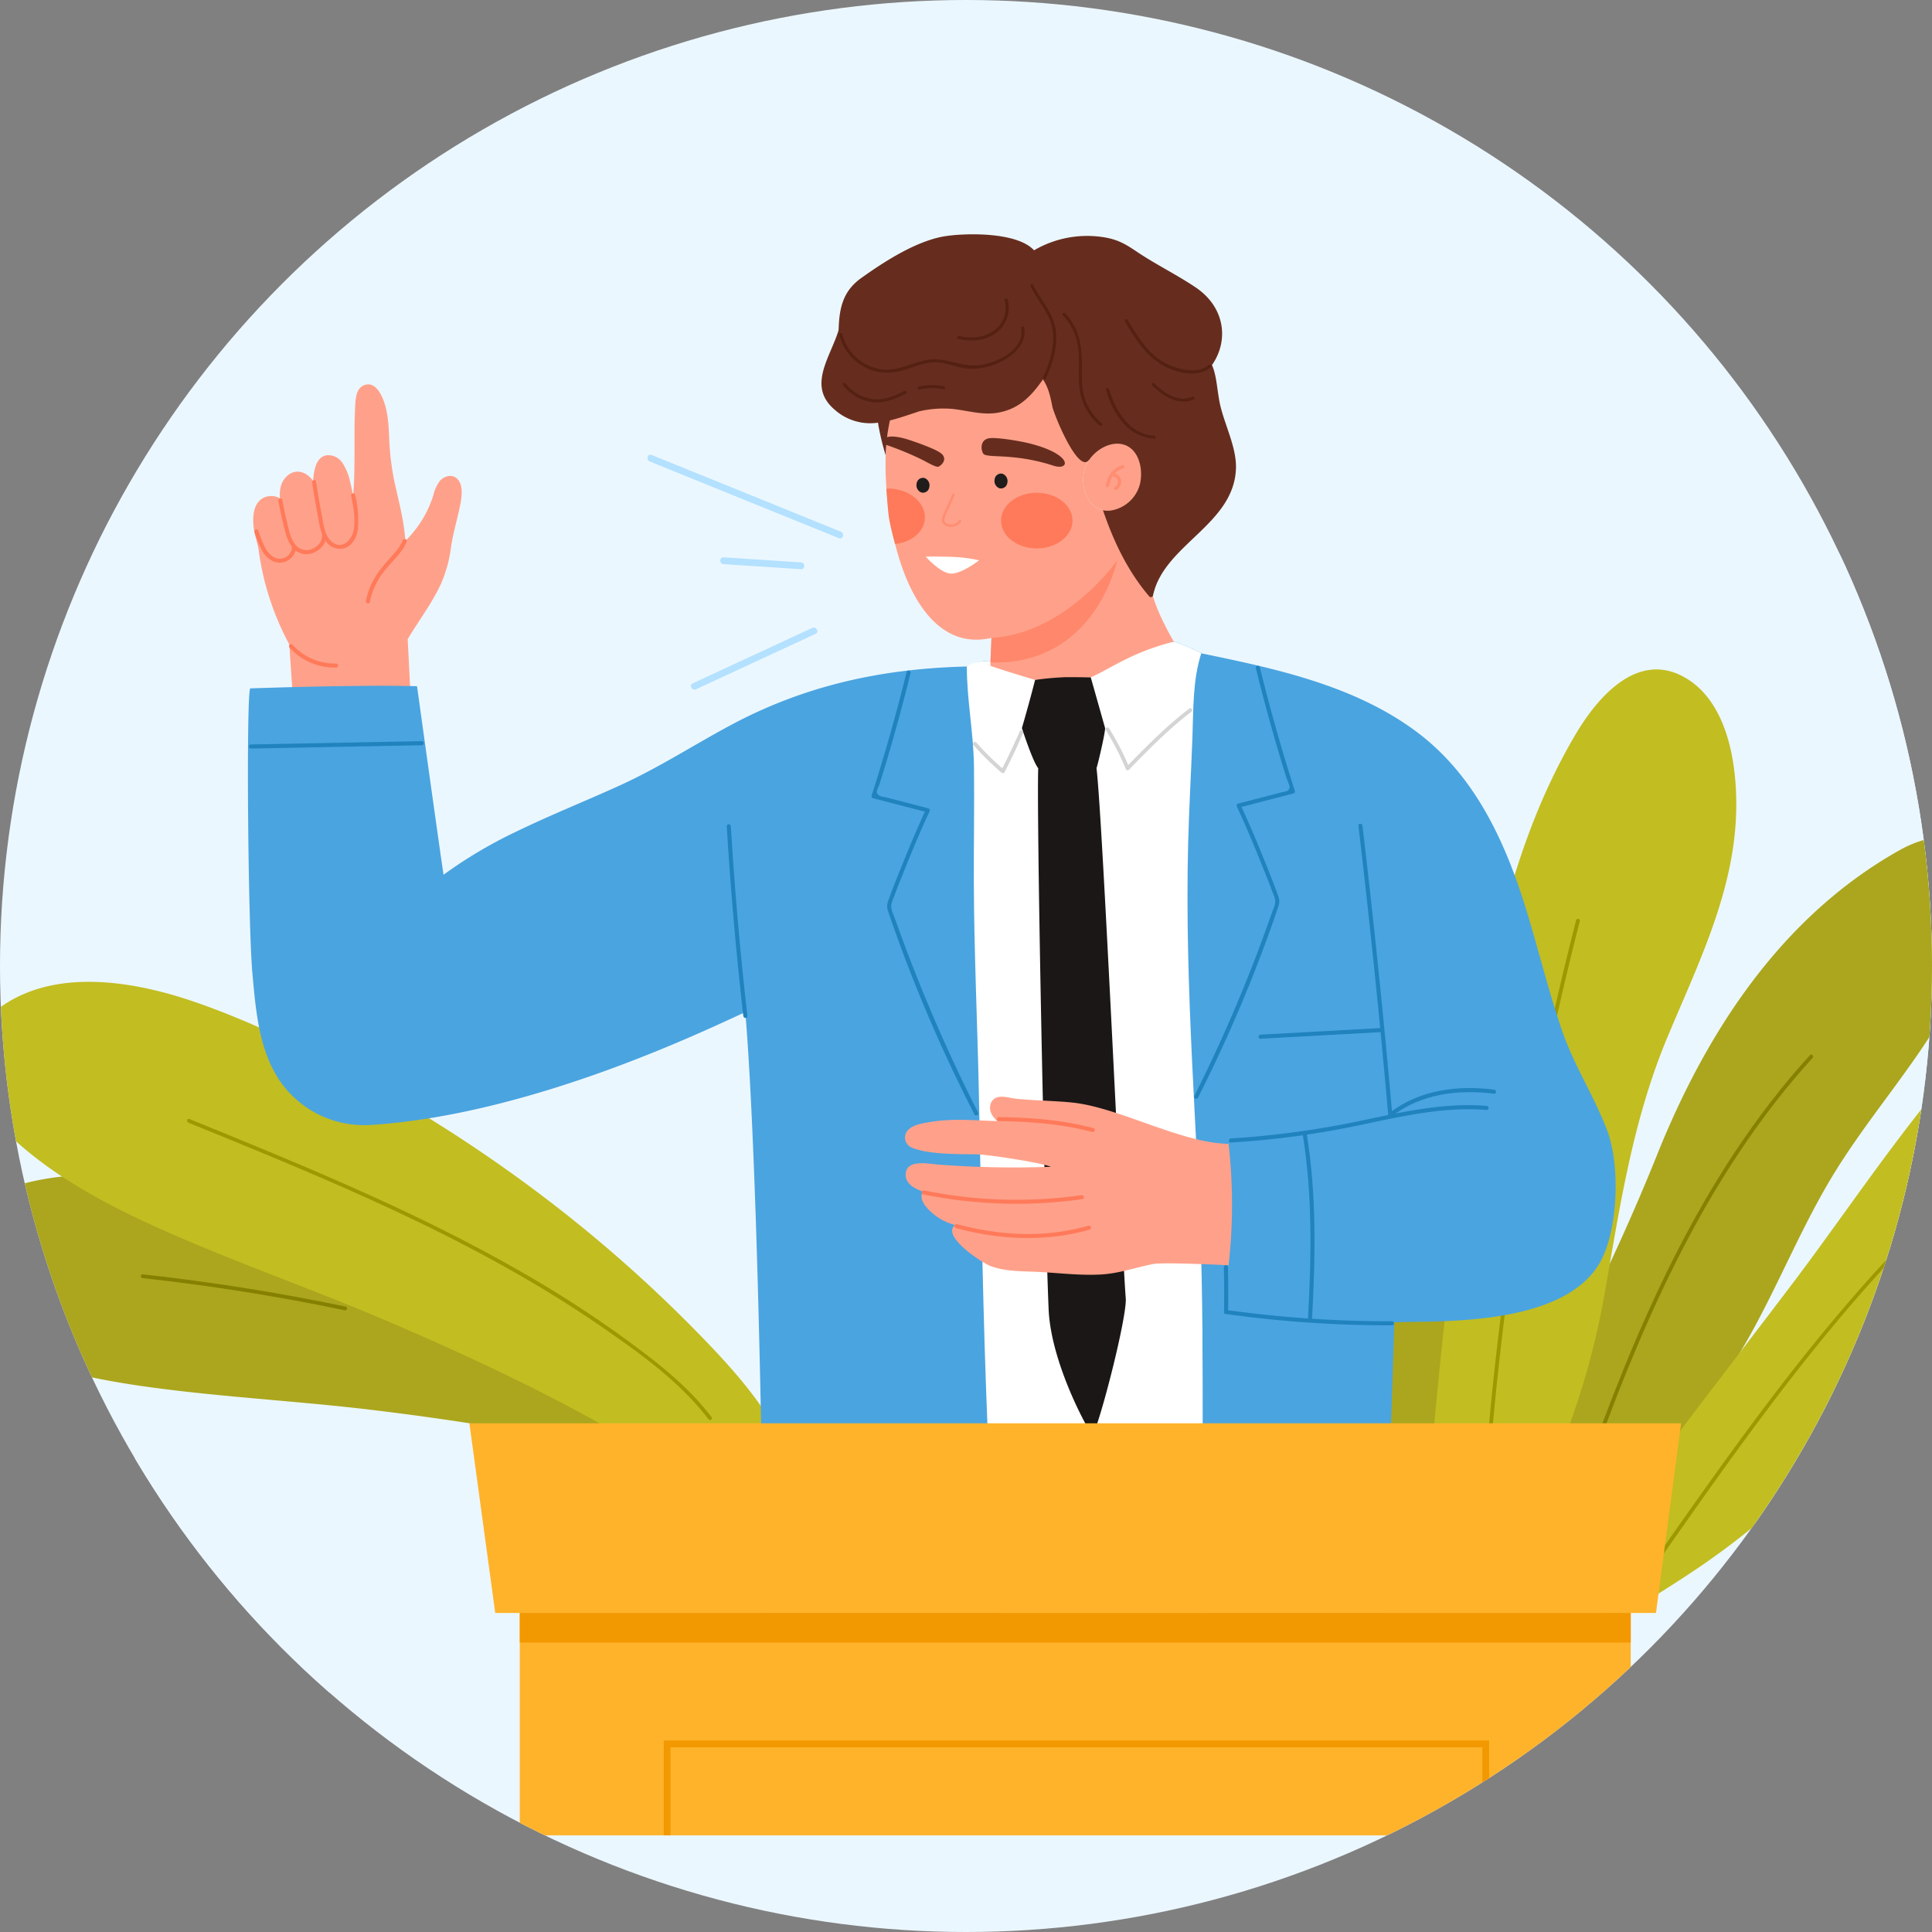 <svg xmlns="http://www.w3.org/2000/svg" xmlns:xlink="http://www.w3.org/1999/xlink" width="612" height="612" viewBox="0 0 612 612">
  <rect x="0" y="0" width="612" height="612" fill="#808080" stroke="none"/>
  <defs>
    <clipPath id="clip-path">
      <circle id="楕円形_3" data-name="楕円形 3" cx="306" cy="306" r="306" transform="translate(3320 946)" fill="#fff" stroke="#707070" stroke-width="1"/>
    </clipPath>
    <clipPath id="clip-path-2">
      <rect id="長方形_30" data-name="長方形 30" width="732.094" height="550.77" fill="none"/>
    </clipPath>
    <clipPath id="clip-path-3">
      <rect id="長方形_29" data-name="長方形 29" width="732.092" height="550.77" fill="none"/>
    </clipPath>
    <clipPath id="clip-path-4">
      <rect id="長方形_24" data-name="長方形 24" width="6.115" height="10.654" fill="none"/>
    </clipPath>
    <clipPath id="clip-path-5">
      <rect id="長方形_25" data-name="長方形 25" width="40.197" height="32.413" fill="none"/>
    </clipPath>
    <clipPath id="clip-path-6">
      <rect id="長方形_26" data-name="長方形 26" width="5.905" height="7.966" fill="none"/>
    </clipPath>
  </defs>
  <g id="グループ_118" data-name="グループ 118" transform="translate(-6380 -946)">
    <circle id="楕円形_26" data-name="楕円形 26" cx="306" cy="306" r="306" transform="translate(6380 946)" fill="#ebf7ff"/>
    <g id="マスクグループ_13" data-name="マスクグループ 13" transform="translate(3060)" clip-path="url(#clip-path)">
      <g id="グループ_4" data-name="グループ 4" transform="translate(3299.214 976.615)">
        <g id="グループ_34" data-name="グループ 34" clip-path="url(#clip-path-2)">
          <g id="グループ_33" data-name="グループ 33">
            <g id="グループ_32" data-name="グループ 32" clip-path="url(#clip-path-3)">
              <path id="パス_221" data-name="パス 221" d="M573.529,91.258C491.56,9.28,363.559-14.829,252.826,8.4,188.2,21.951,125.447,54.239,84.876,107.467,60.634,139.274,49.94,169.86,43.636,221.433c-7.516,61.488,10.41,125.18,53.422,170.01,42.346,44.137,99.753,65.174,160.153,66.32,36.94.7,74.034-3.473,110.727,2.553,33.712,5.536,66.243,16.645,99.986,22.029,58.458,9.328,110.629-11.217,149.188-58.217,80.882-98.586,39.432-249.844-43.583-332.869" transform="translate(-12.177 0)" fill="#ebf7ff"/>
              <path id="パス_222" data-name="パス 222" d="M220.668,570.446l41.576-12.108c-9.529-10.742-22.527-18.57-35.322-25.728a410.293,410.293,0,0,0-53.156-24.883,428.308,428.308,0,0,0-55.831-17.169c-19.171-4.495-39.079-8.332-59.018-9.343-18.384-.932-41.449,1.54-54.064,16.551a19.8,19.8,0,0,0-3.2,20.932c3.153,7.534,9.972,12.781,17.461,16.459,17.253,8.472,37.557,11.9,56.96,14.212,21.179,2.521,42.564,3.754,63.734,6.344,21.934,2.684,43.9,5.983,65.336,10.744,5.226,1.161,10.418,2.466,15.523,3.989" transform="translate(0 -139.566)" fill="#aba61d"/>
              <path id="パス_223" data-name="パス 223" d="M227.8,542.114h46.528c-6.6-13.943-17.66-25.925-28.71-37.155a440.778,440.778,0,0,0-47.36-41.639,460.317,460.317,0,0,0-52.439-34.486c-18.427-10.4-37.812-20.336-58.077-27.37-18.685-6.485-43.223-10.864-60.747.831a21.27,21.27,0,0,0-9.588,20.634c.989,8.719,6.448,16.181,13.067,22.225,15.253,13.924,35.169,23.563,54.492,31.775,21.09,8.963,42.782,16.661,63.843,25.693,21.821,9.358,43.489,19.361,64.174,30.714,5.042,2.767,10.007,5.673,14.816,8.778" transform="translate(-5.006 -114.602)" fill="#c2bd21"/>
              <path id="パス_224" data-name="パス 224" d="M621.88,268.443c-11.2-7.934-20.067.447-24.593,11.08-16.832,39.543-13.23,83.094-1.815,123.375,6.554,23.13,11.7,46.626,16.22,70.237,4.336,22.638,9.836,44.791,20.9,64.665a10.764,10.764,0,0,0,14.823,4.069,10.6,10.6,0,0,0,5.061-6.852c1.621-7.463,1.765-15.6,2.4-22.587A398.736,398.736,0,0,0,655,440.88c-1.993-22.23-8.668-43.479-11.322-65.55-2.6-21.584-.8-43.467-3.842-65.015-1.918-13.61-5.741-33.22-17.951-41.872" transform="translate(-169.952 -76.974)" fill="#aba61d"/>
              <path id="パス_225" data-name="パス 225" d="M850.031,340.879c-4.015-13.123-16.157-11.908-26.237-6.257-37.489,21.015-61.25,57.691-76.829,96.551-8.946,22.314-19.232,44.057-30.081,65.51-10.4,20.568-19.585,41.466-22.969,63.959a10.764,10.764,0,0,0,9.248,12.279,10.6,10.6,0,0,0,8.193-2.331c5.844-4.917,10.927-11.267,15.7-16.413a398.692,398.692,0,0,0,43.815-56.566C782.879,478.8,790.579,457.9,801.966,438.8c11.136-18.671,25.925-34.9,36.688-53.811,6.8-11.946,15.755-29.8,11.377-44.115" transform="translate(-201.291 -95.912)" fill="#aba61d"/>
              <path id="パス_226" data-name="パス 226" d="M736.082,562.914c16.993-48.071,37.389-96.276,72.115-134.441.52-.571-.327-1.422-.848-.849-34.87,38.323-55.361,86.7-72.425,134.971-.258.73.9,1.044,1.158.319" transform="translate(-213.214 -124.012)" fill="#858000"/>
              <path id="パス_227" data-name="パス 227" d="M941.628,372.331c-8.677-14.283-26.852-7.994-38.5-1.605-42.747,23.443-71.82,71.524-100.365,109.406-22.182,29.437-45.556,58.587-66.258,89.346a10.873,10.873,0,0,0,14.82,15.252c5.478-3.44,10.96-6.884,16.393-10.417a247.31,247.31,0,0,0,53.162-46.6c18.31-21.415,35.457-42.5,58.223-59.491,19.083-14.238,39.746-27.574,53.361-47.612,8.535-12.561,18.161-33.472,9.164-48.281" transform="translate(-213.146 -105.515)" fill="#c2bd21"/>
              <path id="パス_228" data-name="パス 228" d="M747,257.825c-14.743-7.872-27.179,6.8-33.95,18.229-24.846,41.948-31.233,93.5-36.5,140.643-4.095,36.631-8.837,75.746-10.984,112.76-.468,8.049,13.074,16.272,20.482,13.092a10.865,10.865,0,0,0,5.374-5.01c2.962-5.751,5.925-11.507,8.8-17.314a247.332,247.332,0,0,0,22.014-67.179c4.848-27.755,8.863-54.639,19.8-80.852,9.17-21.973,20.16-43.973,21.669-68.152.946-15.157-1.421-38.055-16.706-46.217" transform="translate(-193.099 -74.158)" fill="#c2bd21"/>
              <path id="パス_229" data-name="パス 229" d="M693.806,536.556a1009.99,1009.99,0,0,1,28.354-168.9.6.6,0,0,0-1.158-.319,1011.932,1011.932,0,0,0-28.4,169.22c-.063.77,1.138.766,1.2,0" transform="translate(-200.946 -106.452)" fill="#9e9800"/>
              <path id="パス_230" data-name="パス 230" d="M206.587,158.041c-1.69-1.288-4.014-.452-5.274,1.022a12.8,12.8,0,0,0-2.012,4.547,36.661,36.661,0,0,1-2.653,6.226,35.626,35.626,0,0,1-6.18,8.142c-.38-6.174-2.035-12.278-3.378-18.381a82.943,82.943,0,0,1-1.746-14.317c-.187-4.257-.4-8.675-2.135-12.636-.921-2.109-2.607-4.8-5.308-4.147-3.073.747-3.213,4.455-3.343,7-.484,9.409.169,18.846-.636,28.232-.265-1.474-.555-2.942-.931-4.391a16.991,16.991,0,0,0-2.613-6.293,5.285,5.285,0,0,0-5.068-2.152c-1.968.392-2.994,2.253-3.456,4.045a21.451,21.451,0,0,0-.62,4.1,6.58,6.58,0,0,0-3.2-2.675c-3.16-1.208-6.085,1.175-6.967,4.141a11.289,11.289,0,0,0-.319,4.037c-1.986-1.494-9.423-1.865-8.374,8.831.3,3.006,1.255,4.829,1.659,7.819A87.5,87.5,0,0,0,153.7,210.77q.627,9.377,1.256,18.753h37.3l-1.051-20.418c3.5-5.867,7.7-11.333,10.556-17.563a41.84,41.84,0,0,0,3.172-11.613c.654-4.462,1.968-8.7,2.864-13.1.522-2.561,1.229-6.928-1.211-8.786" transform="translate(-41.277 -37.252)" fill="#ffa18a"/>
              <path id="パス_231" data-name="パス 231" d="M570.435,397.908c-4.557-11.791-10.385-20.165-14.436-32.061-4.234-12.435-7.3-25.223-11.163-37.771-6.637-21.558-16.269-42.589-34.826-56.394-19.6-14.579-44.326-19.9-67.8-24.716-.03-.014-6.485-3.242-8.981-3.762l-58.089,6.084a14.921,14.921,0,0,0-7.491,1.788c-26.581.633-51.059,5.886-74.626,18.481-11.652,6.228-22.629,13.372-34.672,18.9-11.172,5.125-22.615,9.647-33.668,15.033a143.77,143.77,0,0,0-22.8,13.555c-1.68-11.281-8.394-59.728-8.394-59.728-19.067-.523-52.838.69-52.838.69-1.288,1.721-.745,74.642.7,90.422,1.027,11.222,1.963,23.419,8.187,33.169a32.418,32.418,0,0,0,29.519,14.682c51.8-3.372,107.386-30.8,118.42-35.711,4.562,54.971,5.954,186.895,6.039,202.393H499.008q2.508-52.049,4.043-104.136c11.869-.642,53.168,1.931,65.123-18.908,5.776-10.068,6.551-30.908,2.262-42.006" transform="translate(-40.598 -70.561)" fill="#4aa4e0"/>
              <path id="パス_232" data-name="パス 232" d="M462.983,282.67c.145,12.208-.086,24.415-.047,36.623.07,21.992,1.107,44,1.574,65.987.474,22.3.874,44.61,1.457,66.911.967,36.96,2.485,73.925,5.614,110.767h65.527c-1.076-16.933-1.467-33.912-1.6-50.879-.173-22.608.071-45.22-.407-67.826-.484-22.861-1.983-45.695-3.052-68.532-1.067-22.811-1.81-45.665-1.227-68.5.287-11.246.942-22.477,1.358-33.717.327-8.851.067-18.166,2.825-26.671-1.228-.6-6.5-3.168-8.709-3.627l-58.089,6.084c-3.33.055-5.91.53-7.491,1.788.006,10.684,2.134,20.907,2.262,31.594" transform="translate(-133.67 -70.561)" fill="#fff"/>
              <path id="パス_233" data-name="パス 233" d="M515.772,207.075s-7.155-11.944-7.354-18.464c0,0-12.494-13.568-12.6-23.079a7.538,7.538,0,0,1-2.589-.1c-5.01-1.189-7.023-7.5-5.844-12.552a10.1,10.1,0,0,1,1.641-3.515h0c-3.5,4.871-4.945-12.3-4-18.968,1.065-7.547-11.314-11.825-13.078-11.72-22.752,1.36-34.47-1.949-41.011,3.4a60.315,60.315,0,0,0-6.421,25.092c-.011.272-.014.552-.023.827-.855,25.922,9.162,63.571,33.489,57.881,0,0-.212,5.355-.307,7.774v1.091s3.826,1.384,14.146,4.453l17.64-.809c6.383-2.827,12.885-7.922,26.321-11.314" transform="translate(-123.141 -34.433)" fill="#ffa18a"/>
              <path id="パス_234" data-name="パス 234" d="M489.791,161.016a58.855,58.855,0,0,0-13.341-2.644c-3.6-.391-7.941-.134-8.577-1.043-.942-1.347-1.034-4.684,2.129-4.956,2.734-.236,9.77.979,12.644,1.712,13.8,3.522,12.746,8.894,7.146,6.93" transform="translate(-135.578 -44.2)" fill="#662d1e"/>
              <g id="グループ_25" data-name="グループ 25" transform="translate(319.169 125.671)" opacity="0.5" style="mix-blend-mode: multiply;isolation: isolate">
                <g id="グループ_24" data-name="グループ 24">
                  <g id="グループ_23" data-name="グループ 23" clip-path="url(#clip-path-4)">
                    <path id="パス_235" data-name="パス 235" d="M452.238,187.682a3.205,3.205,0,0,1-2.314-1.119,2.311,2.311,0,0,1-.148-2.018,19.635,19.635,0,0,1,1.264-3.03c.667-1.406,1.328-2.812,1.9-4.26.181-.456.867-.134.687.321-.625,1.575-1.357,3.1-2.079,4.633a10.875,10.875,0,0,0-1.159,3.067c-.111.848.525,1.313,1.281,1.538a3.256,3.256,0,0,0,3.389-1.246.38.38,0,0,1,.582.488,4.161,4.161,0,0,1-3.4,1.626" transform="translate(-449.618 -177.034)" fill="#ff7a5a"/>
                  </g>
                </g>
              </g>
              <g id="グループ_28" data-name="グループ 28" transform="translate(334.523 146.843)" opacity="0.65">
                <g id="グループ_27" data-name="グループ 27">
                  <g id="グループ_26" data-name="グループ 26" clip-path="url(#clip-path-5)">
                    <path id="パス_236" data-name="パス 236" d="M511.444,206.86c-4,15.76-16.327,33.3-40.2,32.377l.172-4.356h0c.109-.995.134-3.416.134-3.416,23.749-1.372,39.891-24.6,39.891-24.6" transform="translate(-471.247 -206.86)" fill="#ff7a5a"/>
                  </g>
                </g>
              </g>
              <path id="パス_237" data-name="パス 237" d="M434.434,158.4a98.587,98.587,0,0,0-10.148-4.108c-1.824-.611-1.554-4.449,7.371-1.538,2.414.787,8.046,2.76,9.943,4.146,2.195,1.6.692,3.641-.615,4.282-.883.433-3.729-1.5-6.551-2.782" transform="translate(-122.838 -44.005)" fill="#662d1e"/>
              <path id="パス_238" data-name="パス 238" d="M475.577,168.24a2.445,2.445,0,0,1,1.55,2.865,2.032,2.032,0,0,1-2.461,1.748,2.445,2.445,0,0,1-1.55-2.866,2.031,2.031,0,0,1,2.461-1.747" transform="translate(-137.251 -48.792)" fill="#1f1c1b"/>
              <path id="パス_239" data-name="パス 239" d="M440.761,170.142a2.445,2.445,0,0,1,1.55,2.866,2.03,2.03,0,0,1-2.46,1.747,2.445,2.445,0,0,1-1.55-2.866,2.031,2.031,0,0,1,2.461-1.747" transform="translate(-127.15 -49.344)" fill="#1f1c1b"/>
              <path id="パス_240" data-name="パス 240" d="M521.878,114.138c-.8-4.4-.9-7.975-2.312-11.308,5.323-7.615,4.268-18.227-5.2-24.594-6.089-4.1-12.614-7.236-18.756-11.389-3.231-2.184-5.739-3.667-9.717-4.383A33.359,33.359,0,0,0,463.191,66.5c-5.514-6.035-22.526-5.449-28.535-4.409-8.973,1.553-18.964,8.028-26.189,13.177-5.55,3.955-6.906,9.031-7.151,15.664-.01.284-.026.57-.038.854-2.56,8.567-10.091,17.72-1.221,25.226A16.92,16.92,0,0,0,413.75,121.1a79.4,79.4,0,0,0,2.436,10.3l.006-.006c.009-.273.012-.554.023-.826a62.742,62.742,0,0,1,1.322-10.176c3.056-.747,6.143-1.853,9.267-2.882a33.894,33.894,0,0,1,10.5-.774c4.816.513,9.553,2.056,14.423,1.208,6.871-1.2,10.738-5.477,14.286-10.545,1.664,2.479,2.325,5.207,2.954,8.506.471,2.475,8.238,21.647,11.668,16.975,3.49,15.455,8.831,31.339,19.1,43.308a.692.692,0,0,0,1.142-.346c3.4-16.124,25.6-22.343,26.273-40.17.267-7.062-4.029-14.62-5.277-21.528" transform="translate(-114.85 -17.824)" fill="#662d1e"/>
              <path id="パス_241" data-name="パス 241" d="M514.614,159.868a10.1,10.1,0,0,0-1.641,3.514c-1.178,5.052.835,11.364,5.845,12.552a7.5,7.5,0,0,0,2.588.1,11.376,11.376,0,0,0,9.208-8.339c1.179-5.051-.479-11.444-5.489-12.633-3.788-.9-8.112,1.436-10.51,4.81" transform="translate(-148.735 -44.931)" fill="#ffa18a"/>
              <g id="グループ_31" data-name="グループ 31" transform="translate(371.092 116.697)" opacity="0.5" style="mix-blend-mode: multiply;isolation: isolate">
                <g id="グループ_30" data-name="グループ 30">
                  <g id="グループ_29" data-name="グループ 29" clip-path="url(#clip-path-6)">
                    <path id="パス_242" data-name="パス 242" d="M528.034,164.411a.534.534,0,0,1,.622.421.548.548,0,0,1-.417.627,6.226,6.226,0,0,0-2.645,1.617,2.932,2.932,0,0,1,1.844,1.574,2.854,2.854,0,0,1-.275,2.6,3.2,3.2,0,0,1-1.107,1.051.531.531,0,0,1-.706-.248.546.546,0,0,1,.246-.713c.03-.017.155-.105.033-.016.033-.024.066-.046.1-.07a2.407,2.407,0,0,0,.211-.176c.03-.027.059-.055.087-.083s.112-.141.024-.023c.05-.069.109-.131.158-.2s.094-.141.137-.214l.023-.042c.009-.021.041-.084.048-.1.031-.072.058-.145.082-.219.014-.043.026-.085.038-.128.006-.021.01-.043.016-.065s.008-.027.009-.027c.011-.062.013-.138.016-.175.007-.085,0-.17.006-.254,0-.006,0-.012,0-.018-.006-.043-.011-.087-.019-.13-.013-.075-.034-.146-.053-.219a.34.34,0,0,0-.018-.05c-.014-.036-.03-.072-.047-.108s-.042-.081-.063-.121c-.007-.013-.016-.026-.023-.04-.052-.07-.1-.14-.161-.205-.029-.032-.06-.063-.09-.094l-.031-.031-.009-.006a3.631,3.631,0,0,0-.3-.214c-.049-.031-.1-.059-.149-.087-.033-.016-.065-.031-.1-.045a3.755,3.755,0,0,0-.388-.146c-.067-.021-.134-.04-.2-.057l-.023-.006a8.457,8.457,0,0,0-1.083,3.013c-.116.67-1.173.606-1.056-.07a8.885,8.885,0,0,1,1.746-4.241,7.373,7.373,0,0,1,3.516-2.26" transform="translate(-522.762 -164.393)" fill="#ff7a5a"/>
                  </g>
                </g>
              </g>
              <path id="パス_243" data-name="パス 243" d="M450.569,205.329c-4.877-.143-8.511-.074-8.19-.054,0,0,4.562,5.129,7.838,5.345,3.422.226,9.056-4.2,9.056-4.2a47.615,47.615,0,0,0-8.7-1.088" transform="translate(-128.343 -59.547)" fill="#fff"/>
              <path id="パス_244" data-name="パス 244" d="M498.623,185.58c0,4.869-5.073,8.817-11.331,8.817s-11.33-3.948-11.33-8.817,5.073-8.816,11.33-8.816,11.331,3.947,11.331,8.816" transform="translate(-138.092 -51.285)" fill="#ff7a5a"/>
              <path id="パス_245" data-name="パス 245" d="M426.255,174.9a12.908,12.908,0,0,0-1.428.019s.423,6.593.769,8.915c.51,3.411,1.984,8.616,1.984,8.616,5.156-.525,9.167-3.806,9.431-8.031.3-4.86-4.511-9.122-10.757-9.519" transform="translate(-123.256 -50.739)" fill="#ff7a5a"/>
              <path id="パス_246" data-name="パス 246" d="M493.975,113.55c2.252-4.809,3.962-10.624,3.034-15.969-.9-5.206-4.86-9.12-7.041-13.776-.268-.572-1.114-.074-.848.5,2.007,4.285,5.55,7.884,6.731,12.544,1.342,5.295-.475,11.41-2.723,16.21-.266.569.58,1.068.848.5" transform="translate(-141.894 -24.241)" fill="#542012"/>
              <path id="パス_247" data-name="パス 247" d="M403.809,105.238a15.924,15.924,0,0,0,11.044,11.41,16.731,16.731,0,0,0,8.947-.156c3.573-.973,7.017-2.724,10.811-2.564,3.431.146,6.618,1.778,10.064,1.979a20.372,20.372,0,0,0,9.033-1.572c4.512-1.9,9.676-5.973,8.641-11.447-.117-.62-1.063-.358-.946.261,1.281,6.783-7.755,10.942-13.16,11.635s-10.2-2.29-15.5-1.784c-5.021.48-9.445,3.5-14.6,3.211a14.9,14.9,0,0,1-13.394-11.234.491.491,0,0,0-.947.261" transform="translate(-117.152 -29.748)" fill="#542012"/>
              <path id="パス_248" data-name="パス 248" d="M456.716,102.865c4.163,1,8.9.63,12.328-2.158A9.7,9.7,0,0,0,472.356,90.4c-.2-.6-1.151-.34-.947.261a8.747,8.747,0,0,1-3.059,9.354c-3.148,2.543-7.574,2.817-11.373,1.905-.614-.148-.876.8-.261.947" transform="translate(-132.406 -26.129)" fill="#542012"/>
              <path id="パス_249" data-name="パス 249" d="M503.533,97.3a17.533,17.533,0,0,1,4.589,8.734c.687,3.466.405,7.028.453,10.536a22.9,22.9,0,0,0,1.539,8.884,19.594,19.594,0,0,0,5.016,6.69c.468.422,1.166-.27.695-.694a17.831,17.831,0,0,1-5.444-8.134c-.99-3.38-.826-6.944-.812-10.426.024-6.1-.983-11.723-5.341-16.284-.437-.458-1.132.237-.695.694" transform="translate(-146.051 -27.986)" fill="#542012"/>
              <path id="パス_250" data-name="パス 250" d="M522.843,130.605a26.543,26.543,0,0,0,5.5,10.615,14.354,14.354,0,0,0,9.746,4.847c.633.03.631-.952,0-.982-7.9-.369-12.307-7.988-14.3-14.741a.491.491,0,0,0-.946.261" transform="translate(-151.687 -37.717)" fill="#542012"/>
              <path id="パス_251" data-name="パス 251" d="M557.747,113.844c-2.222,1.91-5.351,1.817-8.071,1.306a19.015,19.015,0,0,1-7.769-3.263c-4.3-3.15-7.107-7.855-9.788-12.355a.491.491,0,0,0-.848.5c2.967,4.981,6.142,10.237,11.164,13.4,4.28,2.7,11.709,4.8,16.007,1.109.48-.412-.217-1.1-.695-.695" transform="translate(-154.118 -28.809)" fill="#542012"/>
              <path id="パス_252" data-name="パス 252" d="M543.339,128.51c3.424,3.426,8.264,6.573,13.225,4.435.579-.249.08-1.1-.5-.848-4.5,1.94-8.981-1.227-12.035-4.283a.491.491,0,0,0-.694.695" transform="translate(-157.598 -37.041)" fill="#542012"/>
              <path id="パス_253" data-name="パス 253" d="M405.4,128.43a13.954,13.954,0,0,0,8.728,5.288c4.049.748,7.637-.806,11.189-2.574.566-.281.07-1.129-.495-.848-3.294,1.639-6.668,3.166-10.433,2.475a12.99,12.99,0,0,1-8.141-4.836c-.369-.505-1.222-.016-.848.5" transform="translate(-117.591 -37.056)" fill="#542012"/>
              <path id="パス_254" data-name="パス 254" d="M439.37,130.142a16.033,16.033,0,0,1,7.461-.088c.615.14.878-.807.261-.947a17.163,17.163,0,0,0-7.983.088.491.491,0,0,0,.261.947" transform="translate(-127.298 -37.334)" fill="#542012"/>
              <path id="パス_255" data-name="パス 255" d="M360.124,385.428q-3.428-29.977-5.247-60.106c-.05-.826-1.343-.832-1.293,0q1.819,30.119,5.247,60.106c.094.817,1.387.826,1.293,0" transform="translate(-102.586 -94.206)" fill="#2083bd"/>
              <path id="パス_256" data-name="パス 256" d="M141.022,289.949l54.117-1.049a.647.647,0,0,0,0-1.293l-54.117,1.05a.646.646,0,0,0,0,1.292" transform="translate(-40.734 -83.444)" fill="#2083bd"/>
              <path id="パス_257" data-name="パス 257" d="M158.413,245.372a19.258,19.258,0,0,0,14.76,6.353.647.647,0,0,0,0-1.293,18,18,0,0,1-13.846-5.974c-.555-.621-1.467.3-.914.914" transform="translate(-45.911 -70.865)" fill="#ff7a5a"/>
              <path id="パス_258" data-name="パス 258" d="M204.238,197.877a15.3,15.3,0,0,1-3.173,4.559c-1.279,1.435-2.546,2.88-3.714,4.408a22.987,22.987,0,0,0-4.79,10.169c-.131.814,1.114,1.163,1.247.344a22.917,22.917,0,0,1,5.206-10.554c2.211-2.75,5.188-5.218,6.471-8.582.3-.777-.953-1.114-1.247-.344" transform="translate(-55.865 -57.284)" fill="#ff7a5a"/>
              <path id="パス_259" data-name="パス 259" d="M168.576,171.887q.759,5.029,1.7,10.028c.539,2.838.851,6.127,2.616,8.522a5.314,5.314,0,0,0,6.116,2.174c2.431-.946,3.7-3.42,4.036-5.882a32.584,32.584,0,0,0-.874-10.961c-.175-.813-1.421-.469-1.247.344.732,3.4,1.418,7.324.794,10.8-.535,2.977-3.352,6.177-6.5,4.027-2.713-1.856-3.018-5.829-3.586-8.78q-1.018-5.288-1.817-10.615c-.124-.82-1.369-.471-1.247.344" transform="translate(-48.907 -49.635)" fill="#ff7a5a"/>
              <path id="パス_260" data-name="パス 260" d="M153.487,180.086q.825,4.45,1.939,8.84c.609,2.388,1.324,4.956,3.264,6.631a5.626,5.626,0,0,0,6.032.909c2.069-.887,4.078-2.984,3.877-5.379-.069-.823-1.362-.83-1.293,0,.178,2.114-1.861,3.9-3.751,4.43a4.613,4.613,0,0,1-5.149-2.26c-1.2-1.877-1.631-4.2-2.147-6.34q-.86-3.566-1.526-7.174c-.151-.817-1.4-.471-1.246.344" transform="translate(-44.528 -52.014)" fill="#ff7a5a"/>
              <path id="パス_261" data-name="パス 261" d="M142.83,193.885a33.872,33.872,0,0,0,2.254,5.65,8.052,8.052,0,0,0,3.607,3.658,5.2,5.2,0,0,0,7.315-4.471c.05-.831-1.243-.828-1.293,0A3.9,3.9,0,0,1,152.56,202a4.047,4.047,0,0,1-4.042-.373,8.217,8.217,0,0,1-2.693-3.486,39,39,0,0,1-1.749-4.6c-.256-.788-1.5-.451-1.247.344" transform="translate(-41.429 -56.023)" fill="#ff7a5a"/>
              <path id="パス_262" data-name="パス 262" d="M575.969,542.7a375.186,375.186,0,0,0,52.749,3.6.647.647,0,0,0,0-1.293,372.772,372.772,0,0,1-52.405-3.556c-.814-.112-1.165,1.134-.344,1.246" transform="translate(-166.971 -157.09)" fill="#2083bd"/>
              <path id="パス_263" data-name="パス 263" d="M575.423,522.1q.162,7.087.049,14.176a.647.647,0,0,0,1.293,0q.112-7.087-.05-14.176a.646.646,0,0,0-1.292,0" transform="translate(-166.949 -151.298)" fill="#2083bd"/>
              <path id="パス_264" data-name="パス 264" d="M578.3,461.871a275.319,275.319,0,0,0,39.871-5.311c13.581-2.819,27.172-6.131,41.148-5,.828.067.824-1.226,0-1.293-13.172-1.064-26.036,1.782-38.842,4.49a283.784,283.784,0,0,1-42.177,5.822c-.826.049-.832,1.342,0,1.293" transform="translate(-167.604 -130.57)" fill="#2083bd"/>
              <path id="パス_265" data-name="パス 265" d="M610.67,463.228c3.083,19.182,2.686,38.642,1.618,57.976-.046.831,1.247.828,1.292,0,1.076-19.458,1.439-39.017-1.663-58.319-.132-.819-1.377-.471-1.247.344" transform="translate(-177.172 -134.162)" fill="#2083bd"/>
              <path id="パス_266" data-name="パス 266" d="M646.19,416.633q-4.042-45.848-9.44-91.564c-.1-.816-1.39-.826-1.292,0q5.4,45.708,9.44,91.564c.072.822,1.365.83,1.292,0" transform="translate(-184.365 -94.134)" fill="#2083bd"/>
              <path id="パス_267" data-name="パス 267" d="M518.191,455.762c-1.089-12.649-7.271-151.482-9.267-167.927.157-.029,2.81-11.126,2.72-12.67l-4.535-16.051s-5.548-.094-8.088-.059a95.65,95.65,0,0,0-9.552.868c-1.261,5.019-2.683,10.093-4.173,15.262,0,0,3.443,10.668,5.169,12.711-.546,15.4,1.9,137.577,3.29,171.3.746,18.1,13.762,40.651,14.006,40.074,3.28-7.711,10.885-38.222,10.429-43.513" transform="translate(-140.8 -75.158)" fill="#1a1716"/>
              <path id="パス_268" data-name="パス 268" d="M535.631,461.19c-14.867-.162-34.731-11.53-49.45-13.063-3.889-.4-7.8-.532-11.7-.755-2.052-.117-4.1-.246-6.149-.462-1.694-.18-3.557-.789-5.278-.6a3.244,3.244,0,0,0-2.962,2.923c-.265,1.954.91,3.493,2.248,4.767-7.127-.217-14.31-.931-21.37.3-2.39.419-6.152.894-7.462,3.334a3.428,3.428,0,0,0,1.893,4.8c5.4,2.315,16.475,1.966,20.637,2.1,4.077.131,20.346,2.675,23.3,3.928a317.04,317.04,0,0,1-35.921-.715c-2.935-.23-10.053-1.775-10.084,3.2-.018,2.824,2.642,4.4,5.463,5.364a2.693,2.693,0,0,0-.177.251c-.749,1.535.125,3.219,1.056,4.44a18.018,18.018,0,0,0,9.277,5.9c-4.4,3.569,8.56,11.963,11.133,12.955,5.032,1.941,10.865,1.642,16.164,1.956,6.267.371,12.641,1.113,18.92.774,5.673-.307,10.979-2.216,16.507-3.311,3.243-.642,23.951.373,23.951.373a171.628,171.628,0,0,0,0-38.448" transform="translate(-125.657 -129.478)" fill="#ffa18a"/>
              <path id="パス_269" data-name="パス 269" d="M441.012,489.335a148.017,148.017,0,0,0,50.51,1.493c.821-.117.471-1.362-.344-1.246a146.166,146.166,0,0,1-49.823-1.493c-.812-.165-1.159,1.08-.344,1.246" transform="translate(-127.817 -141.606)" fill="#ff7a5a"/>
              <path id="パス_270" data-name="パス 270" d="M474.787,456.652c9.954.112,19.918.894,29.574,3.432a.647.647,0,0,0,.344-1.246c-9.764-2.568-19.852-3.365-29.917-3.478a.646.646,0,0,0,0,1.292" transform="translate(-137.57 -132.114)" fill="#ff7a5a"/>
              <path id="パス_271" data-name="パス 271" d="M455.684,504.359c13.811,3.75,28.455,4.476,42.3.505a.646.646,0,0,0-.343-1.246c-13.636,3.909-28.019,3.186-41.617-.506a.647.647,0,0,0-.344,1.247" transform="translate(-132.076 -145.962)" fill="#ff7a5a"/>
              <path id="パス_272" data-name="パス 272" d="M429.309,256.552q-4.887,19.779-11.1,39.186a.654.654,0,0,0,.451.8l17.183,4.461-.386-.949c-2.943,6.292-5.6,12.728-8.2,19.169-1.165,2.889-2.333,5.784-3.384,8.718-.664,1.856-1.041,2.621-.416,4.495a479.252,479.252,0,0,0,27.348,64.286c.376.743,1.491.089,1.116-.652a521.564,521.564,0,0,1-26.313-61.4c-.516-1.459-1.351-2.895-1.165-4.406a12.634,12.634,0,0,1,.862-2.492c1.007-2.757,2.1-5.486,3.2-8.209,2.556-6.338,5.17-12.668,8.066-18.86a.657.657,0,0,0-.386-.95l-13.218-3.432c-1.137-.3-2.719-.264-3.086-1.572-.148-.528.676-2.134.848-2.678q1.156-3.686,2.262-7.388,4.125-13.8,7.564-27.782c.2-.808-1.046-1.152-1.246-.344" transform="translate(-121.328 -74.3)" fill="#2083bd"/>
              <path id="パス_273" data-name="パス 273" d="M581.715,254.781q3.454,13.981,7.565,27.783,1.005,3.365,2.053,6.717c.211.678,1.206,2.779,1.056,3.349-.315,1.2-1.376,1.128-2.424,1.4l-13.879,3.6a.656.656,0,0,0-.386.949c2.9,6.191,5.511,12.522,8.066,18.86,1.1,2.723,2.19,5.45,3.2,8.209a12.3,12.3,0,0,1,.861,2.492c.179,1.46-.651,2.959-1.146,4.37a478.328,478.328,0,0,1-24.427,57.641c-.374.74.74,1.394,1.116.652a464.24,464.24,0,0,0,25.446-60.5c.633-1.866.246-2.636-.418-4.491-1.051-2.933-2.218-5.828-3.384-8.719-2.6-6.441-5.252-12.876-8.2-19.169q-.194.475-.386.95l17.183-4.462a.652.652,0,0,0,.451-.794q-6.213-19.4-11.1-39.186a.647.647,0,0,0-1.247.343" transform="translate(-163.105 -73.687)" fill="#2083bd"/>
              <path id="パス_274" data-name="パス 274" d="M522.712,279.876a80.624,80.624,0,0,1,6.306,12.251.608.608,0,0,0,1,.265c6.283-6.443,12.6-12.907,19.781-18.365.607-.461.01-1.5-.606-1.037-7.268,5.523-13.666,12.032-20.024,18.554l1,.264a82.367,82.367,0,0,0-6.427-12.537c-.41-.653-1.449-.052-1.036.606" transform="translate(-151.628 -79.169)" fill="#d4d4d4"/>
              <path id="パス_275" data-name="パス 275" d="M478.279,283.081q-2.714,6.282-5.85,12.368l.943-.121a90.607,90.607,0,0,1-8.873-8.716c-.514-.579-1.36.273-.849.849a90.614,90.614,0,0,0,8.873,8.716.608.608,0,0,0,.943-.122q3.135-6.082,5.85-12.368c.3-.7-.731-1.313-1.037-.606" transform="translate(-134.474 -82.04)" fill="#d4d4d4"/>
              <path id="パス_276" data-name="パス 276" d="M591.537,419.012l38.236-2.1c.827-.045.833-1.338,0-1.292l-38.236,2.1c-.828.045-.833,1.338,0,1.293" transform="translate(-171.443 -120.584)" fill="#2083bd"/>
              <path id="パス_277" data-name="パス 277" d="M650.212,451.226c9.213-7.047,21-8.45,32.226-7.032.823.1.815-1.19,0-1.293-11.422-1.442-23.508.042-32.878,7.209-.652.5-.009,1.621.652,1.116" transform="translate(-188.379 -128.355)" fill="#2083bd"/>
              <path id="パス_278" data-name="パス 278" d="M120.327,634.725c-14.651-20.48-44.4-31.483-69.522-26.629C24.81,613.117,11.741,642.4,24.36,665.678A104.862,104.862,0,0,0,48.377,694.7c48.393,42.346,111.119-4.909,71.95-59.971" transform="translate(-5.658 -176.098)" fill="#ebf7ff"/>
              <path id="パス_279" data-name="パス 279" d="M318.953,161.927l52.375,21.241,7.564,3.067c1.284.521,1.843-1.562.573-2.077L327.09,162.917l-7.565-3.067c-1.283-.521-1.842,1.562-.572,2.077" transform="translate(-92.33 -46.354)" fill="#b3e1ff"/>
              <path id="パス_280" data-name="パス 280" d="M376.277,207.177l-21.466-1.4-3.09-.2c-1.384-.09-1.379,2.064,0,2.154l21.466,1.4,3.09.2c1.384.09,1.379-2.064,0-2.154" transform="translate(-101.745 -59.643)" fill="#b3e1ff"/>
              <path id="パス_281" data-name="パス 281" d="M376.005,237.032l-33.218,15.4-4.692,2.176c-1.256.583-.164,2.441,1.087,1.86l33.217-15.4,4.693-2.176c1.257-.583.164-2.44-1.087-1.86" transform="translate(-97.931 -68.738)" fill="#b3e1ff"/>
              <path id="パス_282" data-name="パス 282" d="M113.2,457.366c45.462,18.494,91.459,37.235,131.971,65.4,11.82,8.217,23.967,16.964,32.747,28.53.461.608,1.5.01,1.036-.605-7.16-9.433-16.47-16.806-25.944-23.786a357.513,357.513,0,0,0-31.859-20.836c-22.015-12.851-45.157-23.65-68.57-33.679-12.955-5.549-26.008-10.867-39.063-16.178-.715-.291-1.026.87-.319,1.158" transform="translate(-32.726 -132.347)" fill="#9e9800"/>
              <path id="パス_283" data-name="パス 283" d="M768.408,594.415c29.068-41.513,58.55-83.5,96.151-117.864a304.943,304.943,0,0,1,34.4-27.268c.635-.432.036-1.472-.607-1.037-42.466,28.828-75.578,68.649-105.576,109.791-8.618,11.819-17.019,23.792-25.409,35.773-.444.634.6,1.234,1.037.605" transform="translate(-222.607 -130.02)" fill="#9e9800"/>
              <path id="パス_284" data-name="パス 284" d="M614.613,652.092H246.932l-8.19-60.1H622.577Z" transform="translate(-69.267 -171.757)" fill="#ffb32b"/>
              <rect id="長方形_27" data-name="長方形 27" width="351.916" height="70.435" transform="translate(185.435 480.335)" fill="#ffb32b"/>
              <rect id="長方形_28" data-name="長方形 28" width="351.916" height="9.37" transform="translate(185.435 480.335)" fill="#f29800"/>
              <path id="パス_285" data-name="パス 285" d="M327.615,763.6V735.7H584.774V763.6h2.154V733.548H325.461V763.6Z" transform="translate(-94.427 -212.826)" fill="#f29800"/>
              <path id="パス_286" data-name="パス 286" d="M92.732,526.725q32.224,3.55,63.99,10.185c.755.158,1.077-1,.319-1.158q-31.893-6.658-64.309-10.228c-.767-.084-.761,1.117,0,1.2" transform="translate(-26.738 -152.47)" fill="#858000"/>
            </g>
          </g>
        </g>
      </g>
    </g>
  </g>
</svg>
